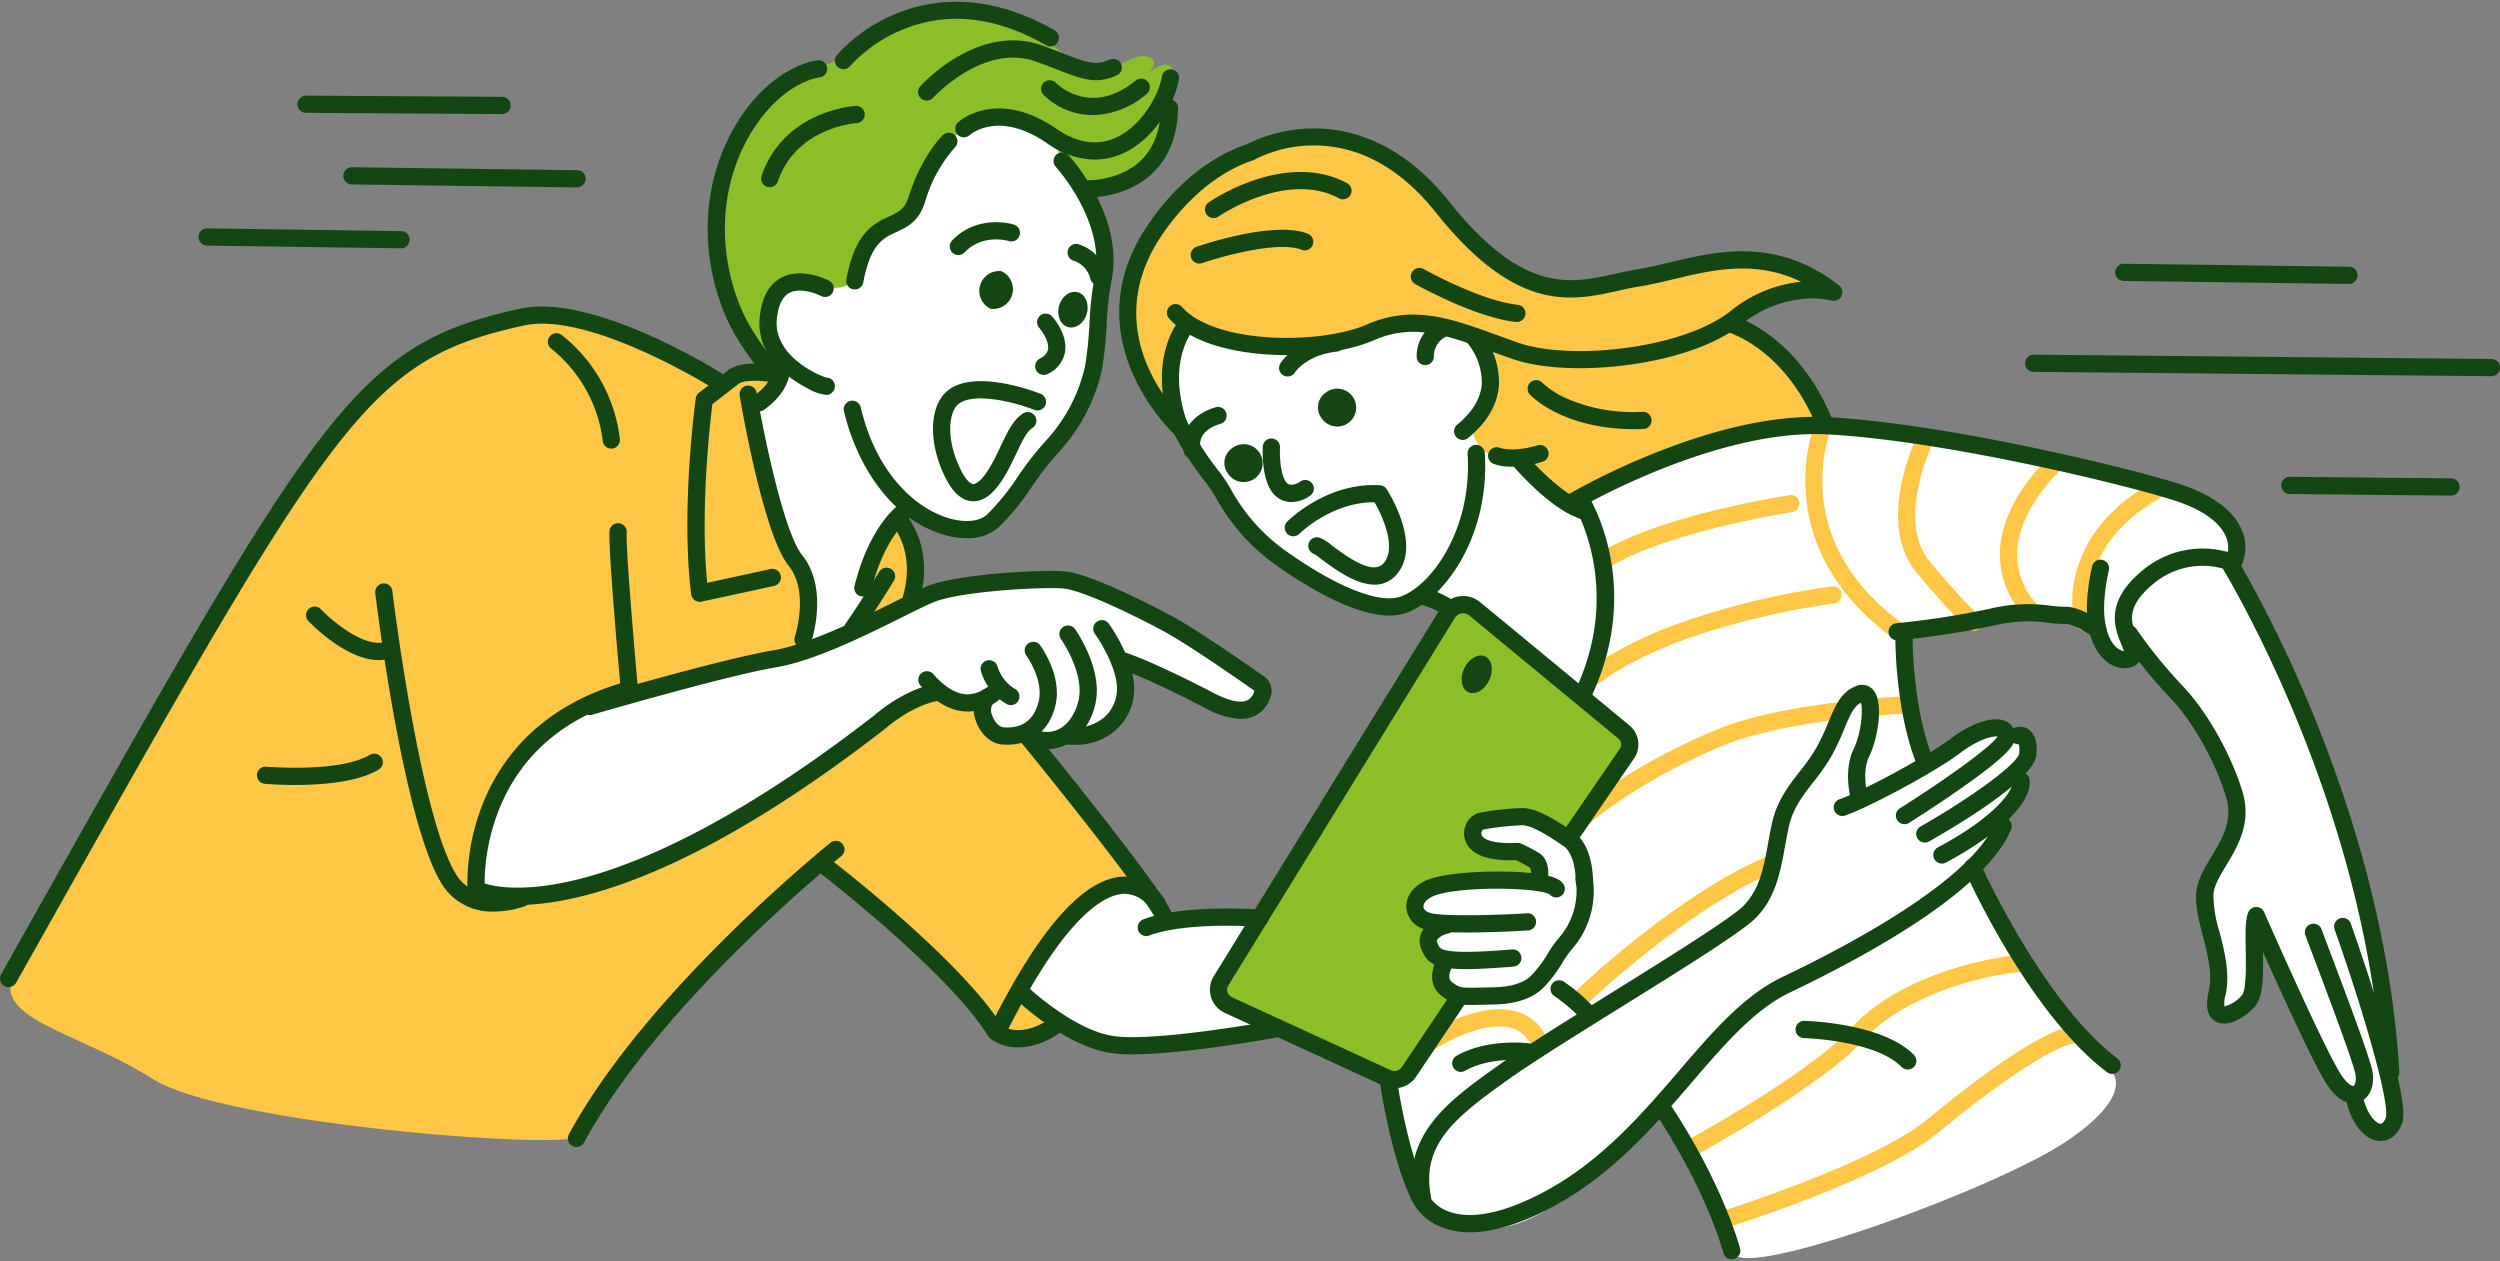 <svg xmlns="http://www.w3.org/2000/svg" viewBox="0 0 452 228"><rect x="0" y="0" width="452" height="228" fill="#808080" stroke="none"/><g id="feature01_image"><path d="M210.903,73.982S196.768,56.706,208.659,41.326s26.537-18.553,34.572-15.835a37.863,37.863,0,0,1,18.135,12.702c4.611,5.699,11.352,16.34,26.33,13.607,14.978-2.733,33.211-8.14,42.201.061,0,0-13.829.47-17.454,6.033,0,0,16.291,7.978,17.003,18.816,0,0-27.967,2.006-44.101,13.132A12.829,12.829,0,0,1,274.979,83.101s-5.905.657-7.13-1.005a27.462,27.462,0,0,1-2.352-4.163s5.491-6.068,3.147-11.566c-2.344-5.497-5.076-6.382-6.854-6.781a2.196,2.196,0,0,0-2.729,1.158s-5.149-4.001-18.721,2.318c-5.522,2.571-24.019-.718-25.946-4.204,0,0-4.57,7.053-3.491,15.123Z" fill="#ffc745" fill-rule="evenodd"/><path d="M140.2,66.135s-13.745-11.009-10.516-28.879,11.02-23.994,20.787-25.876c0,0,16.782-13.887,29.216-8.551,12.433,5.337,11.491,6.829,14.74,8.138s7.317,1.285,9.735-.111c2.419-1.396,5.967-.682,3.858,1.838-1.079,1.289,3.452-3.184,4.251.447.298,1.356-1.331,6.114-1.076,9.179.254,3.066-5.425,11.093-14.194,12.134,0,0-3.697-4.52-6.9-8.183-3.202-3.663-11.653-7.093-17.092-1.49,0,0-6.27,9.763-8.02,12.738-1.75,2.976-5.737,3.08-7.854,6.694-2.117,3.614-1.339,6.357-2.839,7.208s-2.606,1.025-5.386.104c-2.779-.92-7.486-1.371-9.076,2.243-1.59,3.614-1.788,7.454.366,12.367Z" fill="#8cbe28" fill-rule="evenodd"/><path d="M313.49,226.528s-6.476-18.911-12.306-26.131c0,0,7.539-14.822,16.126-19.12s34.532-16.935,39.318-23.759c0,0,18.502,34.229,24.927,35.939,0,0,5.051,3.948-7.545,12.632-12.596,8.685-58.863,25.514-60.52,20.439Z" fill="#fff" fill-rule="evenodd"/><path d="M251.952,195.212s-.801,7.939,4.323,17.8c0,0,2.396-12.863,15.126-18.764,12.73-5.901,42.496-24.256,46.792-31.561s.871-12.33,4.572-17.064c3.702-4.733,10.707-16.305,12.248-18.689,1.54-2.384,2.914-.671,3.293,1.172.379,1.843-.759,6.54-1.753,9.52a9.531,9.531,0,0,0,.302,6.034s9.037-3.703,10.69-5.866c0,0-5.02-14.02-2.801-22.57,0,0,18.03-4.3,22.768-4.614,4.737-.314,11.612,2.65,11.612,2.65s1.782,9.162,6.914,5.611a6.225,6.225,0,0,1-1.992-8.027c2.452-5.104,8.394-10.199,13.657-10.571a53.991,53.991,0,0,1,7.021-.219s-2.065-6.812-8.277-9.674c-6.211-2.862-66.992-14.448-72.691-14.029-5.7.42-33.756,11.291-37.772,13.799,0,0,8.727,20.329-.214,35.014,0,0,8.035,5.384,8.365,8.107.33,2.723-10.404,15.215-10.176,16.62.228,1.405,3.853,6.305,2.8,10.864s-6.884,14.682-6.884,14.682-3.053,5.552-15.838,4.14c0,0-7.254,11.108-8.91,13.083a8.766,8.766,0,0,1-3.171,2.55Z" fill="#fff" fill-rule="evenodd"/><path d="M312.25,221.873a1.557,1.557,0,0,1-.466-3.043c.271-.085,27.14-8.585,36.657-16.436,8.793-7.252,20.511-16.07,26.408-16.897a1.557,1.557,0,0,1,.433,3.084c-3.923.55-13.216,6.612-24.86,16.216-9.985,8.236-36.578,16.65-37.705,17.005A1.563,1.563,0,0,1,312.25,221.873Zm-7.055-12.443a1.557,1.557,0,0,1-.741-2.928c.225-.122,22.583-12.239,30.291-20.673,8.811-9.642,25.061-12.796,30.579-13.198a1.557,1.557,0,0,1,.226,3.106c-7.192.524-21.29,4.297-28.506,12.193-8.063,8.822-30.173,20.806-31.11,21.312A1.552,1.552,0,0,1,305.195,209.429Zm-46.167-19.764a1.557,1.557,0,0,1-.839-2.87c.359-.229,8.866-5.592,15.48-4.042a8.474,8.474,0,0,1,5.502,4.018,1.557,1.557,0,1,1-2.666,1.609,5.397,5.397,0,0,0-3.545-2.595c-4.44-1.039-10.959,2.271-13.095,3.636A1.553,1.553,0,0,1,259.027,189.665Zm27.019-7.887a1.557,1.557,0,0,1-1.076-2.682c.045-.043,4.514-4.308,10.899-9.367,8.603-6.817,16.415-11.771,23.221-14.725a1.557,1.557,0,0,1,1.24,2.857c-15.665,6.799-33.034,23.319-33.207,23.486A1.553,1.553,0,0,1,286.047,181.778Zm-2.09-30.329a1.557,1.557,0,0,1-1.125-2.633c.351-.366,8.802-9.058,27.497-16.882,11.713-4.902,32.805-5.971,33.697-6.014a1.557,1.557,0,0,1,.15,3.11c-.213.011-21.44,1.087-32.645,5.777-18.038,7.549-26.369,16.08-26.451,16.165A1.554,1.554,0,0,1,283.956,151.449Zm4.402-27.731a1.557,1.557,0,0,1-.969-2.776c.242-.193,6.062-4.756,17.025-8.547a141.393,141.393,0,0,1,26.789-6.378,1.557,1.557,0,0,1,.418,3.086,138.269,138.269,0,0,0-26.189,6.235c-10.417,3.602-16.053,8-16.109,8.044A1.55,1.55,0,0,1,288.358,123.718Zm54.284-8.472a1.547,1.547,0,0,1-.931-.31c-11.717-8.761-14.746-18.846-15.223-25.764a30.689,30.689,0,0,1,1.846-13.138,1.557,1.557,0,0,1,2.863,1.223h0c-.34.804-8.101,19.872,12.378,35.185a1.557,1.557,0,0,1-.933,2.804Zm14.244-1.213a1.542,1.542,0,0,1-.926-.308c-.105-.079-2.65-2.017-9.487-10.261-7.352-8.866-.177-23.979.132-24.618a1.557,1.557,0,0,1,2.803,1.355h0c-.066.139-6.612,13.952-.539,21.275,6.495,7.831,8.939,9.742,8.963,9.76a1.558,1.558,0,0,1-.946,2.797Zm19.954-.035a1.557,1.557,0,0,1-1.415-.906c-.099-.214-2.372-5.337,1.387-13.48,3.69-7.994,11.958-12.128,12.308-12.3a1.557,1.557,0,0,1,1.374,2.794c-.099.049-7.642,3.85-10.856,10.811-3.113,6.743-1.404,10.832-1.386,10.871a1.558,1.558,0,0,1-1.413,2.209Zm-9.345-1.745a1.552,1.552,0,0,1-1.142-.498,16.382,16.382,0,0,1-4.767-12.182c.432-9.224,8.541-16.574,8.886-16.882a1.557,1.557,0,0,1,2.075,2.322c-.131.118-7.49,6.841-7.851,14.72a13.385,13.385,0,0,0,3.94,9.905,1.557,1.557,0,0,1-1.141,2.616Zm-76.774-9.759a1.556,1.556,0,0,1-.9-2.828c.34-.239,8.61-5.902,33.701-10.155a1.557,1.557,0,0,1,.52,3.071c-24.226,4.106-32.356,9.581-32.435,9.636A1.555,1.555,0,0,1,290.72,102.494Z" fill="#ffc745"/><path d="M263.74,180.836s-7.969,13.534-10.863,14.116-32.481-14.186-32.481-14.186a4.635,4.635,0,0,1,.285-3.766c1.026-2.246,41.09-65.788,41.09-65.788s1.056-2.484,4.594-.696,27.985,22.585,27.985,22.585a5.371,5.371,0,0,1-.951,4.479c-1.647,2.467-9.751,13.828-9.715,13.718.036-.111-19.944,29.538-19.944,29.538Z" fill="#8cbe28" fill-rule="evenodd"/><path d="M191.116,26.428s1.274,5.723,4.04,8.973A17.609,17.609,0,0,1,199.603,48.93c-.583,5.837-1.596,14.628-1.761,19.083-.165,4.456-4.961,10.362-8.666,14.062-3.705,3.701-5.091,8.264-8.243,11.293-3.152,3.03-11.289,5.097-17.169-1.797,0,0-5.082,5.559-5.786,8.245-.705,2.686-.392,8.378-.392,8.378l-2.728,5.57s9.499-4.929,13.22-5.959c3.72-1.03,16.462-3.09,22.115-2.854,5.652.237,14.282,4.044,18.573,6.596,4.291,2.553,17.303,11.098,18.914,12.441,1.611,1.343.695,5.693-2.509,5.105s-18.38-8.707-20.008-9.042c-1.628-.336-.327,3.136-1.649,5.734-1.322,2.598-1.638,6.207-9.78,6.966a65.294,65.294,0,0,1-12.935.149,6.617,6.617,0,0,1-3.359-4.312s-6.694.138-8.488-4.246c0,0-9.787,5.383-14.823,9.9-5.036,4.517-31.153,21.578-47.818,26.05,0,0-16.566,3.693-19.545.359,0,0-.949-16.588,9.571-26.199s18.166-9.331,18.166-9.331l31.183-8.004a54.081,54.081,0,0,0,.326-10.061c-.46-3.701-3.401-7.119-5.531-13.284-2.13-6.165-4.086-20.301-4.086-20.301s5.536-4.307,5.577-6.623c.04-2.316-4.956-6.314-2.458-10.968,2.498-4.655,6.859-4.189,10.294-3.872,3.434.317,4.284-1.182,4.284-1.182s1.637-5.933,3.75-7.955c2.113-2.022,6.001-2.602,7.536-5.364,1.535-2.762,2.936-7.859,5.043-10.56a14.925,14.925,0,0,1,7.129-4.96c2.546-.916,8.219-1.19,13.561,4.441Z" fill="#fff" fill-rule="evenodd"/><path d="M2.328,176.5s29.446-54.955,38.364-67.631c8.919-12.677,19.107-33.263,32.074-41.401,12.967-8.138,23.646-13.158,33.343-9.731,9.696,3.427,23.669,11.565,24.017,11.898,0,0,5.728-3.748,10.098-1.433L136.975,73.555s2.809,21.078,5.58,25.067,3.374,3.473,3.623,6.206c.249,2.734-.892,10.665-.78,10.826a19.425,19.425,0,0,1-1.552,2.793l-31.18,7.516s-12.748,2.122-18.539,11.72c-5.792,9.598-8.119,20.358-6.662,23.421,1.457,3.064,20.309.359,36.678-7.905,16.369-8.263,40.209-28.177,44.763-28.247a15.91,15.91,0,0,1,8.246,2.43s-.243,3.027,2.312,4.075a37.712,37.712,0,0,0,6.34,1.715l20.446,26.873s-10.341-1.726-21.8,19.14L190.32,186.096s-7.07,5.409-10.792-.345l-30.759-29.317s-25.058,17.833-44.392,49.018c-1.533,2.473-63.745-2.104-76.769-10.378-13.024-8.275-28.625-10.699-25.28-18.575Z" fill="#ffc745" fill-rule="evenodd"/><path d="M162.356,93.738s5.392,7.862,2.732,15.096l-10.513,4.689,2.511-7.187s.409-8.427,5.27-12.598Z" fill="#ffc745" fill-rule="evenodd"/><path d="M206.753,159.916l4.309,6.299s14.874-1.215,16.466-.676c1.591.539-7.925,11.447-6.924,13.707,1.002,2.26,8.168,6.303,8.168,6.303s-22.13,8.037-29.875,2.899C191.154,183.31,184.813,179.14,184.813,179.14s4.282-18.372,21.94-19.224Z" fill="#fff" fill-rule="evenodd"/><path d="M261.08,173.496s-1.239,4.384,2.468,5.754c3.707,1.37,8.986,2.476,14.268-2.015s8.408-8.633,9.115-13.049c.707-4.416-.293-9.079-2.294-11.473s-13.217-5.383-16.319-4.121c-3.102,1.263-3.646,4.269.564,4.897,4.21.629,5.989.866,7.23,1.535a3.782,3.782,0,0,1,2.159,2.928c.009,1.077-8.229.295-12.959,1.659-4.729,1.364-8.32-.652-8.517,3.321-.197,3.974,2.294,4.008,2.294,4.008s-4.278,3.788,1.99,6.556Z" fill="#fff" fill-rule="evenodd"/><path d="M257.942,218.077s-3.563-12.785,10.704-21.413c14.267-8.629,28.569-19.214,35.02-23.286,6.451-4.073,13.622-8.416,15.309-11.864s1.702-12.818,5.144-17.794c3.443-4.975,8.667-15.992,11.526-17.384,2.858-1.392,1.834.117,2.494,2.419.66,2.301-4.975,11.463-2.601,14.522,0,0,7.272-1.734,11.476-4.316s11.968-8.546,16.119-6.056c4.151,2.489,3.631,3.333,3.004,5.178-.627,1.846-.105,2.85-.563,4.763-.458,1.913-2.839,3.719-3.719,4.787-.88,1.069.706.835-.628,3.663-1.335,2.828-4.391,6.069-9.566,9.969-5.174,3.9-12.916,9.526-21.119,13.318-8.203,3.793-8.18,2.412-13.12,6.947-4.94,4.535-14.293,16.839-21.641,23.403-7.348,6.565-22.792,25.64-37.839,13.145Z" fill="#fff" fill-rule="evenodd"/><path d="M285.921,125.412s9.216-17.365-.066-33.255c0,0-9.942-7.323-11.73-8.995-1.789-1.672-5.074-.41-6.289-1.977a12.087,12.087,0,0,1-1.787-3.516s3.939-4.9,3.142-9.31a16.777,16.777,0,0,0-3.771-7.6l-6.223-1.241s-7.105-.502-11.468.93c-4.362,1.432-26.822,5.719-33.376-1.647,0,0-4.03,12.238-.809,17.562,3.221,5.324,5.211,8.878,8.65,13.704a49.864,49.864,0,0,0,14.614,14.045c7.15,4.576,13.297,8.832,20.668,3.452l4.185,2.143s1.722-1.715,5.508.85,18.75,14.855,18.75,14.855Z" fill="#fff" fill-rule="evenodd"/><path d="M384.843,110.483a8.661,8.661,0,0,0,2.604,7.827c3.652,3.582,5.96,7.229,10.529,14.863,4.569,7.633,8.325,12.626,6.758,16.165s-7.895,9.667-6.411,14.318,2.281,6.72,2.567,10.04-1.727,6.906-.409,8.784,5.511.937,6.525-1.703c1.013-2.64,1.061-10.363,1.037-11.79-.024-1.427,11.918,21.422,13.164,23.748,1.245,2.325,4.911,5.712,4.911,5.712s3.869,8.24,5.949,5.6c2.08-2.641,1.373-6.856.607-11.032-.767-4.176-.967-15.274-2.484-22.044s-16.239-51.092-27.665-70.991c0,0-16.098-1.777-17.681,10.503Z" fill="#fff" fill-rule="evenodd"/><path d="M90.766,20.625h-.01L55.312,20.404a1.557,1.557,0,0,1-1.547-1.567,1.581,1.581,0,0,1,1.566-1.547l35.445.221a1.557,1.557,0,0,1-.009,3.114Z" fill="#144614"/><path d="M104.318,33.884l-.021-0-40.685-.535a1.557,1.557,0,0,1,.041-3.114l40.685.535a1.557,1.557,0,0,1-.02,3.114Z" fill="#144614"/><path d="M72.497,44.898l-.022-0L37.435,44.406a1.557,1.557,0,0,1,.021-3.114l.022 0,35.04.492a1.557,1.557,0,0,1-.021,3.114Z" fill="#144614"/><path d="M424.683,51.335l-.021-0-40.684-.535a1.557,1.557,0,0,1,.02-3.114l.021 0,40.684.535a1.557,1.557,0,0,1-.02,3.114Z" fill="#144614"/><path d="M450.444,68.017h-.015l-82.745-.781a1.557,1.557,0,0,1,.014-3.114h.015l82.745.781a1.557,1.557,0,0,1-.014,3.114Z" fill="#144614"/><path d="M443.146,89.598h-.015l-29.133-.274a1.557,1.557,0,0,1,.014-3.114h.015l29.133.274a1.557,1.557,0,0,1-.014,3.114Z" fill="#144614"/><path d="M174.785,97.309a14.697,14.697,0,0,1-4.113-.625c-10.145-2.972-15.991-13.468-18.079-22.3a1.557,1.557,0,1,1,3.03-.717c2.878,12.169,10.113,18.325,15.925,20.028,2.943.863,5.597.601,6.925-.685a41.335,41.335,0,0,0,5.452-6.688,58.879,58.879,0,0,1,5.553-7.062,29.26,29.26,0,0,0,6.7-13.058,70.549,70.549,0,0,0,.814-7.937,56.195,56.195,0,0,1,.926-8.206c2.039-9.911-6.949-19.808-7.04-19.907a1.557,1.557,0,0,1,2.287-2.113c.416.45,10.167,11.157,7.803,22.648a53.712,53.712,0,0,0-.868,7.771,73.132,73.132,0,0,1-.853,8.271,32.323,32.323,0,0,1-7.49,14.653,56.272,56.272,0,0,0-5.278,6.722,43.873,43.873,0,0,1-5.841,7.145A8.259,8.259,0,0,1,174.785,97.309Z" fill="#144614"/><path d="M149.412,71.399a8.704,8.704,0,0,1-3.504-1.241c-2.81-1.445-9.268-5.584-8.552-12.782.355-3.559,1.666-5.971,3.897-7.167,3.745-2.009,8.486.457,8.685.563a1.557,1.557,0,0,1-1.454,2.753c-.964-.504-3.878-1.587-5.767-.568-1.256.678-2.017,2.268-2.262,4.727-.662,6.647,7.559,10.213,8.938,10.578a1.557,1.557,0,0,1,1.027,2.728A1.341,1.341,0,0,1,149.412,71.399Zm-1.043-2.752-0.0.001Zm.002-.002-.001 0Zm.002-.002-.001.001Zm.002-.002Z" fill="#144614"/><path d="M154.549,52.337a1.558,1.558,0,0,1-1.531-1.846c1.614-8.546,5.002-10.101,7.725-11.351,1.701-.781,2.825-1.297,3.54-3.563,2.32-7.354,6.023-10.992,6.179-11.144a1.557,1.557,0,0,1,2.168,2.236,25.456,25.456,0,0,0-5.378,9.845c-1.131,3.583-3.298,4.578-5.211,5.456-2.391,1.097-4.649,2.134-5.964,9.098A1.557,1.557,0,0,1,154.549,52.337Z" fill="#144614"/><path d="M197.921,28.849a15.156,15.156,0,0,1-8.636-2.966c-8.726-5.986-13.78-1.631-13.991-1.443a1.557,1.557,0,0,1-2.105-2.294c.281-.26,6.998-6.279,17.857,1.169,3.657,2.508,7.18,3.075,10.468,1.683,4.894-2.071,8.002-7.878,8.561-11.151a1.557,1.557,0,1,1,3.069.525c-.695,4.067-4.386,10.943-10.417,13.494A12.301,12.301,0,0,1,197.921,28.849Z" fill="#144614"/><path d="M196.821,35.709c-.102,0-.167-.002-.19-.002a1.557,1.557,0,0,1,.092-3.113h0c.054.001,5.686.104,9.513-3.544,2.334-2.225,3.565-5.433,3.657-9.535a1.557,1.557,0,1,1,3.113.07c-.111,4.974-1.675,8.926-4.647,11.744C203.962,35.499,197.981,35.709,196.821,35.709Z" fill="#144614"/><path d="M167.544,18.195a1.557,1.557,0,0,1-1.157-2.597,30.408,30.408,0,0,1,6.535-5.214c5.315-3.148,10.65-3.903,15.426-2.181,1.48.533,2.741,1.019,3.854,1.448,4.678,1.803,6.003,2.229,8.463,1.117a1.557,1.557,0,0,1,1.283,2.837c-3.747,1.695-6.126.778-10.866-1.049-1.098-.423-2.342-.903-3.789-1.424-9.452-3.404-18.501,6.449-18.592,6.549A1.553,1.553,0,0,1,167.544,18.195Z" fill="#144614"/><path d="M197.606,20.812a12.79,12.79,0,0,1-8.95-3.673,1.557,1.557,0,0,1,2.237-2.166c.262.266,6.309,6.238,14.459-.416a1.557,1.557,0,0,1,1.969,2.413A15.255,15.255,0,0,1,197.606,20.812Z" fill="#144614"/><path d="M152.506,12.509a1.557,1.557,0,0,1-1.199-2.549,29.293,29.293,0,0,1,10.651-7.463c6.221-2.581,16.254-4.158,28.719,2.985a1.557,1.557,0,0,1-1.548,2.702C180.001,2.955,171.262,2.009,163.15,5.374a26.385,26.385,0,0,0-9.443,6.57A1.554,1.554,0,0,1,152.506,12.509Z" fill="#144614"/><path d="M140.562,69.849a1.551,1.551,0,0,1-1.131-.488c-.235-.249-5.79-6.17-8.487-12.796-4.628-11.374-3.855-24.071,2.07-33.964,6.429-10.734,14.491-11.671,14.831-11.705a1.557,1.557,0,0,1,.325,3.097c-.292.034-6.917.911-12.485,10.209-5.425,9.058-6.119,20.718-1.857,31.19,2.472,6.075,7.812,11.774,7.866,11.831a1.557,1.557,0,0,1-1.132,2.626Z" fill="#144614"/><path d="M139.166,33.835a1.558,1.558,0,0,1-1.472-2.065c4.025-11.678,16.465-12.589,16.992-12.622a1.557,1.557,0,0,1,.197,3.108c-.455.031-10.909.846-14.246,10.529A1.558,1.558,0,0,1,139.166,33.835Z" fill="#144614"/><path d="M173.271,46.114a1.557,1.557,0,0,1-1.125-2.633c4.621-4.838,10.906-2.958,11.171-2.876a1.557,1.557,0,0,1-.918,2.976c-.211-.063-4.74-1.363-8.002,2.051A1.552,1.552,0,0,1,173.271,46.114Z" fill="#144614"/><path d="M198.642,51.573a1.557,1.557,0,0,1-1.501-1.15,4.555,4.555,0,0,0-2.965-3.262,1.566,1.566,0,0,1-1.11-1.894,1.55,1.55,0,0,1,1.869-1.126,7.655,7.655,0,0,1,5.211,5.466,1.559,1.559,0,0,1-1.503,1.966Z" fill="#144614"/><path d="M181.054,49.032a3.582,3.582,0,0,1-1.911,6.812,3.582,3.582,0,0,1,1.911-6.812Z" fill="#144614" fill-rule="evenodd"/><path d="M194.874,52.84c1.385.388,2.113,2.116,1.625,3.854-.488,1.739-2.008,2.835-3.392,2.447-1.385-.388-2.113-2.116-1.625-3.854.487-1.739,2.007-2.835,3.392-2.446Z" fill="#144614" fill-rule="evenodd"/><path d="M188.717,67.787a1.557,1.557,0,0,1-.731-2.933c1.314-.697,1.448-1.439,1.492-1.683.258-1.426-1.087-3.33-1.578-3.885a1.557,1.557,0,0,1,2.322-2.075c.297.331,2.887,3.33,2.323,6.5a5.472,5.472,0,0,1-3.098,3.894A1.551,1.551,0,0,1,188.717,67.787Z" fill="#144614"/><path d="M175.982,90.63h-.007c-1.881-.003-3.54-1.366-4.93-4.051-3.196-6.174-3.136-12.976.14-15.823,4.786-4.161,15.739-.036,16.972.448a1.557,1.557,0,0,1-1.136,2.899c-3.983-1.559-11.25-3.208-13.794-.996-1.882,1.636-2.097,6.865.583,12.041.767,1.482,1.579,2.367,2.171,2.368h.001c.243,0,1.552-.205,3.644-4.211.529-1.012.99-1.979,1.397-2.832,1.228-2.573,2.198-4.606,3.965-5.729a1.557,1.557,0,0,1,1.671,2.628c-1.013.644-1.773,2.238-2.826,4.443-.418.877-.893,1.871-1.447,2.932C180.318,88.705,178.223,90.63,175.982,90.63Z" fill="#144614"/><path d="M137.241,74.383a1.557,1.557,0,0,1-.914-2.818c3.31-2.397,3.343-4.503,3.343-4.592a1.538,1.538,0,0,1,1.46-1.628,1.574,1.574,0,0,1,1.65,1.481c.023.383.093,3.844-4.627,7.261A1.55,1.55,0,0,1,137.241,74.383Z" fill="#144614"/><path d="M156.009,107.858a1.558,1.558,0,0,1-1.511-1.935c2.733-10.917,7.857-14.572,8.073-14.722a1.557,1.557,0,0,1,1.783,2.553c-.084.062-4.429,3.31-6.836,12.926A1.557,1.557,0,0,1,156.009,107.858Z" fill="#144614"/><path d="M126.507,108.812a1.557,1.557,0,0,1-1.545-1.366c-1.887-15.276.72-34.611.832-35.427a1.557,1.557,0,0,1,.591-1.021l5.284-4.079c2.139-1.65,6.456-1.147,7.3-1.028a1.557,1.557,0,0,1-.431,3.084c-1.519-.208-4.148-.223-4.968.41L128.799,73.069c-.415,3.327-2.235,19.22-.934,32.3,4.412-.952,10.815-2.338,11.434-2.489a1.557,1.557,0,0,1,.737,3.025c-.919.224-12.699,2.763-13.2,2.871A1.547,1.547,0,0,1,126.507,108.812Z" fill="#144614"/><path d="M145.185,117.161a1.558,1.558,0,0,1-1.474-2.058c.026-.078,2.658-8.095-1.12-12.802-4.498-5.603-8.424-28.194-8.857-30.752a1.557,1.557,0,1,1,3.07-.52c1.139,6.728,4.835,25.112,8.214,29.322,4.853,6.046,1.774,15.359,1.641,15.752A1.558,1.558,0,0,1,145.185,117.161Z" fill="#144614"/><path d="M164.783,109.671a1.558,1.558,0,0,1-1.499-1.98c2.164-7.682-1.517-12.175-1.675-12.362a1.557,1.557,0,0,1,2.364-2.027c.203.235,4.945,5.874,2.308,15.234A1.558,1.558,0,0,1,164.783,109.671Z" fill="#144614"/><path d="M154.218,115.103a1.557,1.557,0,0,1-1.27-2.455c2.441-3.459,5.974-9.216,6.009-9.274a1.557,1.557,0,1,1,2.655,1.628c-.146.239-3.62,5.9-6.12,9.442A1.556,1.556,0,0,1,154.218,115.103Z" fill="#144614"/><path d="M1.556,178.472a1.558,1.558,0,0,1-1.355-2.321l3.577-6.354C31.005,121.425,46.003,94.78,57.969,79.23,70.183,63.358,79.352,59.028,94.101,55.799c12.976-2.84,35.279,11.014,36.222,11.605a1.557,1.557,0,0,1-1.653,2.639c-.22-.138-22.164-13.77-33.902-11.202C66.297,65.074,60.637,75.129,6.491,171.324l-3.577,6.354A1.557,1.557,0,0,1,1.556,178.472Z" fill="#144614"/><path d="M104.225,207.382a1.558,1.558,0,0,1-1.368-2.3c14.093-26.008,46.97-52.456,47.301-52.72a1.557,1.557,0,0,1,1.944,2.433c-.326.26-32.718,26.323-46.507,51.771A1.557,1.557,0,0,1,104.225,207.382Z" fill="#144614"/><path d="M89.32,164.802a10.575,10.575,0,0,1-8.775-4.026c-7.327-9.544-12.476-51.73-12.692-53.521a1.557,1.557,0,1,1,3.091-.372c.013.108,1.329,10.964,3.497,22.807,3.582,19.562,6.639,26.671,8.573,29.19a7.622,7.622,0,0,0,6.595,2.805,14.382,14.382,0,0,0,4.245-.773,1.557,1.557,0,0,1,1.115,2.907,17.304,17.304,0,0,1-5.182.976Q89.551,164.802,89.32,164.802Z" fill="#144614"/><path d="M86.11,163.453a1.556,1.556,0,0,1-1.547-1.405,39.211,39.211,0,0,1,2.5-16.141c2.888-7.66,9.579-17.654,25.067-22.354-.497-5.563-2.164-24.637-1.928-27.532a1.557,1.557,0,1,1,3.104.253c-.181,2.221,1.121,18.127,2.04,28.276a1.557,1.557,0,0,1-1.135,1.641c-12.092,3.344-20.23,10.308-24.19,20.698a36.761,36.761,0,0,0-2.359,14.858,1.558,1.558,0,0,1-1.401,1.698C86.211,163.451,86.16,163.453,86.11,163.453Z" fill="#144614"/><path d="M93.56,163.625A19.021,19.021,0,0,1,86.293,162.54a1.557,1.557,0,0,1,1.254-2.851c.102.043,5.234,2.091,16.348-.553,10.381-2.47,28.202-9.643,54.148-29.778.543-.479,5.262-4.534,10.67-5.651a1.557,1.557,0,0,1,.63,3.05c-4.79.989-9.22,4.919-9.264,4.958-.027.025-.056.049-.085.071C124.794,159.111,103.672,163.625,93.56,163.625Z" fill="#144614"/><path d="M68.489,119.34c-2.464,0-5.273-1.114-8.37-3.321a33.167,33.167,0,0,1-4.374-3.743,1.557,1.557,0,0,1,2.258-2.144h0c1.773,1.864,7.221,6.579,11.114,6.053a1.557,1.557,0,1,1,.423,3.085A7.727,7.727,0,0,1,68.489,119.34Z" fill="#144614"/><path d="M53.319,141.925c-2.999,0-5.215-.192-5.441-.212a1.557,1.557,0,0,1,.278-3.102c.131.012,13.209,1.138,18.722-2.144a1.557,1.557,0,0,1,1.592,2.676C64.583,141.457,57.999,141.925,53.319,141.925Z" fill="#144614"/><path d="M224.307,129.964a14.102,14.102,0,0,1-6.312-1.903c-5.097-2.67-12.144-6.044-15.571-7.144a1.557,1.557,0,0,1,.952-2.965c3.622,1.163,10.678,4.53,16.064,7.351,2.666,1.396,4.805,1.871,6.029,1.336a2.471,2.471,0,0,0,1.317-1.761c-4.271-2.985-12.183-8.487-16.665-10.895-6.426-3.452-14.748-7.295-17.835-7.575-3.908-.356-18.781.524-23.453,2.454-1.311.541-3.342,1.551-5.693,2.719-6.727,3.343-15.94,7.921-22.882,9.084-9.017,1.509-32.959,8.495-33.2,8.566a1.557,1.557,0,0,1-.874-2.989c.991-.289,24.36-7.108,33.559-8.648,6.486-1.086,15.828-5.729,22.011-8.801,2.404-1.195,4.48-2.226,5.891-2.809,5.35-2.21,20.781-3.05,24.923-2.677,4.982.452,17.605,7.168,19.027,7.933,4.64,2.493,12.647,8.061,16.949,11.052a3.166,3.166,0,0,1,1.254,3.382,5.507,5.507,0,0,1-3.079,3.818A5.958,5.958,0,0,1,224.307,129.964Z" fill="#144614"/><path d="M194.237,134.669a15.235,15.235,0,0,1-1.558-.081,1.557,1.557,0,0,1,.316-3.098,8.567,8.567,0,0,0,6.535-1.694,6.873,6.873,0,0,0,2.406-4.75c.321-4.441-3.943-10.409-3.986-10.469a1.557,1.557,0,0,1,2.523-1.825c.203.281,4.971,6.942,4.569,12.518a10.005,10.005,0,0,1-3.509,6.91A11.055,11.055,0,0,1,194.237,134.669Z" fill="#144614"/><path d="M189.295,135.443a10.943,10.943,0,0,1-5.066-1.373,1.557,1.557,0,0,1,1.437-2.762c2.248,1.17,4.208,1.337,5.826.498,2.109-1.095,3.343-3.74,3.63-5.876.637-4.745-3.265-10.338-3.304-10.395a1.557,1.557,0,0,1,2.541-1.8c.19.268,4.651,6.639,3.849,12.609-.365,2.719-1.967,6.505-5.281,8.225A7.818,7.818,0,0,1,189.295,135.443Z" fill="#144614"/><path d="M182.156,134.64q-.507,0-1.035-.047c-2.342-.207-4.05-2.318-4.703-4.319a4.989,4.989,0,0,1,1.072-5.412,1.557,1.557,0,1,1,2.051,2.343,2.099,2.099,0,0,0-.163,2.103c.384,1.177,1.252,2.117,2.017,2.184,4.293.376,5.855-2.357,6.407-4.719.909-3.892-2.206-8.203-2.238-8.247a1.557,1.557,0,0,1,2.506-1.849c.164.222,4.002,5.498,2.764,10.804C189.773,132.023,186.566,134.64,182.156,134.64Z" fill="#144614"/><path d="M182.76,127.486a1.55,1.55,0,0,1-.774-.207,10.316,10.316,0,0,1-4.653-5.99,1.557,1.557,0,0,1,3.022-.751,7.255,7.255,0,0,0,3.182,4.04,1.557,1.557,0,0,1-.777,2.908Z" fill="#144614"/><path d="M174.993,128.647c-2.964,0-5.851-1.584-8.584-4.711a1.557,1.557,0,0,1,2.344-2.05c2.115,2.42,4.214,3.647,6.241,3.647l.051-.001a6.199,6.199,0,0,0,4.209-1.974,1.557,1.557,0,1,1,2.385,2.002,9.316,9.316,0,0,1-6.563,3.086C175.05,128.647,175.021,128.647,174.993,128.647Z" fill="#144614"/><path d="M110.521,81.11a1.557,1.557,0,0,1-1.546-1.392,25.326,25.326,0,0,0-9.269-16.648,1.557,1.557,0,0,1,1.809-2.535,28.033,28.033,0,0,1,10.556,18.851,1.559,1.559,0,0,1-1.55,1.723Z" fill="#144614"/><path d="M184.099,189.364a8.05,8.05,0,0,1-5.128-1.664,1.561,1.561,0,0,1-.295-.35c-7.244-11.71-30.589-29.636-30.824-29.816a1.557,1.557,0,1,1,1.891-2.473c.972.743,23.729,18.221,31.426,30.404.701.469,3.943,2.187,9.376-1.738a1.557,1.557,0,0,1,1.822,2.525C189.057,188.642,186.264,189.364,184.099,189.364Z" fill="#144614"/><path d="M180.655,187.403a1.558,1.558,0,0,1-1.39-2.256c8.793-17.521,16.846-26.489,23.935-26.657a8.592,8.592,0,0,1,7.43,4.211,1.557,1.557,0,0,1-2.709,1.535,5.533,5.533,0,0,0-4.685-2.632c-3.289.101-10.415,3.475-21.188,24.939A1.557,1.557,0,0,1,180.655,187.403Z" fill="#144614"/><path d="M210.482,167.311a1.557,1.557,0,0,1-1.425-.93c-1.759-3.99-18.136-24.447-24.298-31.992A1.557,1.557,0,1,1,187.17,132.42c.916,1.121,22.448,27.515,24.736,32.706a1.558,1.558,0,0,1-1.424,2.186Z" fill="#144614"/><path d="M207.258,169.247a1.556,1.556,0,0,1-.687-2.954c.233-.113,5.881-2.745,21.31-1.849a1.557,1.557,0,0,1-.18,3.109c-14.438-.837-19.736,1.525-19.788,1.549A1.556,1.556,0,0,1,207.258,169.247Z" fill="#144614"/><path d="M204.735,190.617a25.457,25.457,0,0,1-4.437-.314c-7.959-1.47-16.193-9.204-16.54-9.532a1.557,1.557,0,0,1,2.141-2.261c.079.074,7.917,7.43,14.964,8.731,7.228,1.335,28.981-2.646,29.2-2.686a1.557,1.557,0,0,1,.565,3.062C229.852,187.759,214.235,190.617,204.735,190.617Z" fill="#144614"/><path d="M252.118,196.753a4.747,4.747,0,0,1-1.984-.436L221.445,183.134a4.619,4.619,0,0,1-2.003-6.62l40.939-66.432a4.87,4.87,0,0,1,7.247-1.2l26.963,22.264a4.457,4.457,0,0,1,.842,5.986l-10.331,15.064a1.557,1.557,0,1,1-2.567-1.762l10.331-15.063a1.358,1.358,0,0,0-.257-1.824L265.645,111.283a1.756,1.756,0,0,0-2.614.433l-40.938,66.431a1.505,1.505,0,0,0,.653,2.157l28.689,13.183a1.611,1.611,0,0,0,2.018-.569l8.896-13.252,2.586,1.735L256.037,194.654A4.712,4.712,0,0,1,252.118,196.753Z" fill="#144614"/><path d="M286.44,160.902l-.036-.001a1.556,1.556,0,0,1-1.52-1.59h0c.026-1.329-.319-5.06-2.203-6.344-1.836-1.25-5.635-3.861-7.571-3.752a49.913,49.913,0,0,0-7.0.778,1.048,1.048,0,0,0-.24.967c.282.799,2.131,1.653,6.407,1.427a1.562,1.562,0,0,1,.703.127,27.809,27.809,0,0,1,3.305,1.73c2.17,1.385,1.596,4.488,1.524,4.837a1.557,1.557,0,1,1-3.049-.633,2.295,2.295,0,0,0-.151-1.58,23.248,23.248,0,0,0-2.552-1.354c-7.444.297-9.023-2.485-9.295-4.189a3.906,3.906,0,0,1,2.428-4.31,49.894,49.894,0,0,1,7.758-.909c2.727-.147,6.183,2.041,9.485,4.289,3.609,2.458,3.579,8.327,3.564,8.988A1.557,1.557,0,0,1,286.44,160.902Z" fill="#144614"/><path d="M265.261,168.598c-3.369,0-6.533-.152-7.874-.647a4.366,4.366,0,0,1-3.14-4.232c.08-1.795,1.433-4.057,4.992-5.024,3.424-.93,8.934-1.18,12.951-1.106,8.961.167,10.033,1.642,10.436,2.197a1.557,1.557,0,0,1-2.444,1.926c-1.74-1.147-14.343-1.583-20.128-.011-1.809.492-2.667,1.462-2.698,2.157-.03.678.765,1.046,1.109,1.173,2.266.838,15.734.262,17.516.096a1.54,1.54,0,0,1,1.731,1.336,1.575,1.575,0,0,1-1.354,1.755C276.278,168.227,270.521,168.598,265.261,168.598Zm14.957-6.864Zm-.11-.119.001.002Z" fill="#144614"/><path d="M265.067,175.215c-5.682,0-7.066-1.082-8.081-3.606a3.66,3.66,0,0,1,.103-3.186c1.059-1.994,3.8-2.634,4.108-2.701a1.557,1.557,0,0,1,.66,3.043,3.618,3.618,0,0,0-2.021,1.121c-.034.066-.106.203.037.561.354.88.461,1.146,1.694,1.397,1.878.383,5.525.326,11.822-.184a1.557,1.557,0,0,1,.251,3.104C270.017,175.059,267.231,175.215,265.067,175.215Z" fill="#144614"/><path d="M265.86,181.696c-2.691,0-3.341-.278-5.153-1.598-2.752-2.004-1.721-5.422-.791-6.95a1.557,1.557,0,0,1,2.663,1.613c-.057.096-1.162,2.002-.04,2.819,1.458,1.062,1.459,1.062,5.994.955l1.526-.034c3.192-.068,5.488-.799,6.825-2.171a21.669,21.669,0,0,0,2.97-3.945,20.132,20.132,0,0,1,2.067-2.89,12.978,12.978,0,0,0,2.998-10.235,1.557,1.557,0,1,1,3.017-.767,15.97,15.97,0,0,1-3.698,13.083,17.538,17.538,0,0,0-1.748,2.467,24.579,24.579,0,0,1-3.376,4.462c-1.928,1.978-4.952,3.024-8.988,3.111l-1.52.035C267.493,181.674,266.599,181.696,265.86,181.696Z" fill="#144614"/><path d="M251.19,111.288c-6.548,0-15.328-5.456-20.398-9.048A36.401,36.401,0,0,1,219.895,90.088a25.305,25.305,0,0,0-1.921-2.905,55.319,55.319,0,0,1-6.8-10.945,1.557,1.557,0,0,1,2.835-1.289,53.065,53.065,0,0,0,6.363,10.247A27.236,27.236,0,0,1,222.56,88.478a33.228,33.228,0,0,0,10.032,11.22c9.021,6.392,16.685,9.459,20.498,8.207,5.559-1.824,13.121-12.07,12.251-25.822a1.557,1.557,0,1,1,3.108-.197c.981,15.505-7.725,26.792-14.388,28.978A9.185,9.185,0,0,1,251.19,111.288Z" fill="#144614"/><path d="M213.325,78.875a1.555,1.555,0,0,1-1.05-.407c-.168-.153-16.645-15.518-6.766-34.409.262-.526,6.861-13.516,19.952-18.003a27.017,27.017,0,0,1,11.849-2.824c6.392-.086,15.874,2.154,24.664,13.174,13.4,16.802,21.88,14.916,30.081,13.09,1.339-.298,2.723-.606,4.093-.822,1.79-.283,3.706-.741,5.734-1.227,8.625-2.064,19.358-4.633,30.619,4.163a1.557,1.557,0,0,1-1.39,2.723,15.676,15.676,0,0,0-5.055-.292,20.925,20.925,0,0,0-11.259,4.66c-9.492,7.519-30.936,9.757-41.184,6.248-1.437-.492-2.827-.999-4.171-1.488C261.679,60.631,255.547,58.397,248.435,61.502c-4.744,2.071-12.148,3.063-19.322,2.587-3.618-.239-9.469-1.026-13.969-3.547-.903,1.433-3.728,6.987-.357,16.242a1.557,1.557,0,0,1-1.463,2.09Zm24.268-52.574A23.364,23.364,0,0,0,226.858,28.841a1.61,1.61,0,0,1-.27.121c-11.937,4.026-18.244,16.39-18.306,16.515-5.671,10.844-1.714,20.264,1.955,25.718-.795-6.739,1.437-11.005,2.349-12.425a12.226,12.226,0,0,1-1.204-1.191,1.557,1.557,0,1,1,2.341-2.053c2.617,2.985,8.302,4.974,15.596,5.457,6.61.438,13.622-.479,17.871-2.334,8.252-3.603,15.233-1.06,23.318,1.886,1.33.485,2.706.986,4.114,1.468,9.449,3.236,29.691,1.032,38.242-5.743a24.054,24.054,0,0,1,12.767-5.317c-8.241-4.005-16.022-2.142-23.024-.467-2.089.5-4.062.972-5.973,1.274-1.274.201-2.551.485-3.902.786-8.708,1.938-18.578,4.135-33.192-14.188C251.872,28.734,243.799,26.301,237.593,26.301Z" fill="#144614"/><path d="M264.454,79.538a1.557,1.557,0,0,1-.986-2.763c2.743-2.242,4.236-4.714,4.438-7.348a11.179,11.179,0,0,0-2.633-7.44,1.557,1.557,0,0,1,2.304-2.094,14.201,14.201,0,0,1,3.436,9.734c-.259,3.531-2.135,6.747-5.575,9.559A1.551,1.551,0,0,1,264.454,79.538Z" fill="#144614"/><path d="M257.684,66.014a1.557,1.557,0,0,1-1.555-1.515,7.076,7.076,0,0,1,4.053-6.494,1.557,1.557,0,0,1,1.274,2.842,3.962,3.962,0,0,0-2.214,3.569,1.557,1.557,0,0,1-1.515,1.598Z" fill="#144614"/><path d="M219.414,39.428a1.557,1.557,0,0,1-.887-2.838,36.236,36.236,0,0,1,8.18-3.989c6.371-2.169,12.193-1.994,16.835.505a1.557,1.557,0,0,1-1.476,2.742c-9.449-5.086-21.647,3.218-21.769,3.303A1.551,1.551,0,0,1,219.414,39.428Z" fill="#144614"/><path d="M216.833,47.654a1.557,1.557,0,0,1-.505-3.031c1.441-.493,14.25-4.754,20.15-2.351a1.557,1.557,0,0,1-1.174,2.885c-4.088-1.665-14.357,1.178-17.968,2.413A1.558,1.558,0,0,1,216.833,47.654Z" fill="#144614"/><path d="M274.251,58.216a1.522,1.522,0,0,1-.162-.008c-7.286-.753-17.79-6.607-18.233-6.855a1.557,1.557,0,0,1,1.523-2.716c.103.058,10.387,5.788,17.03,6.474a1.557,1.557,0,0,1-.158,3.106Z" fill="#144614"/><path d="M329.599,77.375a1.557,1.557,0,0,1-1.431-.943C322.322,62.825,312.383,60.041,312.283,60.014a1.557,1.557,0,0,1,.782-3.014c.466.12,11.48,3.112,17.963,18.203a1.558,1.558,0,0,1-1.43,2.172Z" fill="#144614"/><path d="M295.524,77.595c-12.956,0-18.678-5.999-18.925-6.264a1.557,1.557,0,0,1,2.276-2.125,15.273,15.273,0,0,0,4.286,2.794A29.953,29.953,0,0,0,296.991,74.454a1.557,1.557,0,0,1,.115,3.112Q296.297,77.596,295.524,77.595Z" fill="#144614"/><path d="M232.804,68.069a1.555,1.555,0,0,1-1.325-2.363c.11-.18,2.789-4.42,9.876-5.233a1.557,1.557,0,0,1,.355,3.094c-5.5.631-7.503,3.654-7.586,3.782A1.569,1.569,0,0,1,232.804,68.069Z" fill="#144614"/><path d="M215.546,82.932a1.558,1.558,0,0,1-1.519-1.223c-1.08-4.909,3.327-7.434,5.807-8.084a1.557,1.557,0,0,1,.794,3.011c-.44.119-4.254,1.248-3.56,4.404a1.557,1.557,0,0,1-1.186,1.855A1.577,1.577,0,0,1,215.546,82.932Z" fill="#144614"/><path d="M233.496,90.768a4.432,4.432,0,0,1-.612-.042,4.316,4.316,0,0,1-2.933-1.821c-1.873-2.578-1.67-7.59-1.64-8.153a1.557,1.557,0,0,1,3.11.16h0c-.086,1.705.123,4.886,1.05,6.162a1.194,1.194,0,0,0,.842.567,2.78,2.78,0,0,0,1.711-.527,1.557,1.557,0,0,1,1.926,2.447A6.001,6.001,0,0,1,233.496,90.768Z" fill="#144614"/><path d="M248.524,105.704c-3.458.001-7.324-2.895-9.526-4.544-.515-.386-1.152-.863-1.385-.989a1.557,1.557,0,0,1,.889-2.983,7.86,7.86,0,0,1,2.363,1.479c3.811,2.854,7.58,5.206,9.339,3.105,2.29-2.738-.152-8.314-1.689-10.957-7.714-.081-13.515,5.623-13.574,5.682a1.557,1.557,0,0,1-2.209-2.196c.29-.292,7.213-7.141,16.768-6.567a1.556,1.556,0,0,1,1.21.706c.263.404,6.378,9.952,1.881,15.33A5.083,5.083,0,0,1,248.524,105.704Zm-10.873-5.521c.024.008.047.014.067.019C237.695,100.196,237.673,100.189,237.65,100.183Z" fill="#144614"/><path d="M239.585,71.064a3.422,3.422,0,1,1-.673,4.506,3.232,3.232,0,0,1,.673-4.506Z" fill="#144614" fill-rule="evenodd"/><path d="M222.673,81.103a3.422,3.422,0,1,1-.673,4.506,3.232,3.232,0,0,1,.673-4.506Z" fill="#144614" fill-rule="evenodd"/><path d="M273.387,84.373a9.043,9.043,0,0,1-3.421-.537,1.557,1.557,0,0,1,1.212-2.868c.089.033,2.396.856,6.807-.455a1.557,1.557,0,1,1,.887,2.985A19.29,19.29,0,0,1,273.387,84.373Z" fill="#144614"/><path d="M286.804,94.074a1.564,1.564,0,0,1-.395-.051c-5.939-1.552-12.777-9.714-13.066-10.06A1.557,1.557,0,0,1,275.737,81.971c1.789,2.149,7.334,7.961,11.46,9.039a1.557,1.557,0,0,1-.393,3.064Z" fill="#144614"/><path d="M262.085,111.531a1.549,1.549,0,0,1-1.001-.365,17.131,17.131,0,0,0-3.844-1.761,1.557,1.557,0,0,1,1.005-2.947,19.317,19.317,0,0,1,4.842,2.325,1.557,1.557,0,0,1-1.003,2.749Z" fill="#144614"/><path d="M286.43,126.603a1.558,1.558,0,0,1-1.413-2.208c8.565-18.618-.598-33.332-.692-33.478a1.557,1.557,0,0,1,2.62-1.684c.421.654,10.204,16.242.901,36.464A1.558,1.558,0,0,1,286.43,126.603Z" fill="#144614"/><path d="M384.143,120.825a5.305,5.305,0,0,1-2.978-.993c-1.772-1.233-5.603-5.398-2.919-17.417a1.557,1.557,0,1,1,3.039.679c-2.264,10.139.564,13.319,1.484,14.052a2.45,2.45,0,0,0,1.237.564c-.117-.355-.284-.762-.459-1.186-1.17-2.837-3.127-7.587,3.679-13.276a16.921,16.921,0,0,1,15.558-3.445,4.896,4.896,0,0,0-.308-2.692c-.725-1.816-2.847-4.41-8.839-6.454-7.809-2.663-41.671-10.965-63.205-12.115-20.422-1.09-45.347,13.551-45.597,13.699a1.557,1.557,0,0,1-1.59-2.677,123.987,123.987,0,0,1,15.517-7.487c12.123-4.89,22.833-7.123,31.837-6.644,21.816,1.165,56.129,9.578,64.043,12.277,7.114,2.426,9.76,5.824,10.727,8.247a7.815,7.815,0,0,1-.239,6.531,1.556,1.556,0,0,1-2.005.703,13.854,13.854,0,0,0-13.9,2.446c-5.054,4.225-3.907,7.008-2.797,9.7a11.873,11.873,0,0,1,.768,2.271,2.589,2.589,0,0,1-1.16,2.695A3.456,3.456,0,0,1,384.143,120.825Z" fill="#144614"/><path d="M343.007,115.785a1.557,1.557,0,0,1-.145-3.107,153.126,153.126,0,0,0,16.807-2.596,29.425,29.425,0,0,1,11.072-.569,22.544,22.544,0,0,0,2.6.185c.021-.001.043-.001.064-.001,2.968,0,6.477,2.687,6.869,2.996a1.557,1.557,0,0,1-1.923,2.449c-1.157-.904-3.514-2.331-4.942-2.331h-.027a25.281,25.281,0,0,1-2.974-.203,26.692,26.692,0,0,0-10.026.504,153.081,153.081,0,0,1-17.227,2.665A1.466,1.466,0,0,1,343.007,115.785Z" fill="#144614"/><path d="M425.442,199.462c-1.29,0-3.18-.739-5.161-4.062-2.454-4.118-7.869-15.992-11.136-23.289.08,4.856-.01,8.174-1.432,9.838-1.568,1.836-4.779,3.914-7.001,2.794-1.572-.793-2.038-2.627-1.387-5.451.721-3.126-.178-6.636-1.048-10.031-.716-2.797-1.393-5.439-1.189-7.871.191-2.279,1.43-4.339,2.743-6.52,1.906-3.166,3.876-6.44,2.686-10.621-1.513-5.311-5.504-13.249-10.204-18.146a87.763,87.763,0,0,1-8.677-10.709,1.557,1.557,0,0,1,2.588-1.731,86.225,86.225,0,0,0,8.335,10.284c5.052,5.264,9.333,13.768,10.952,19.449,1.561,5.483-.975,9.696-3.013,13.081-1.12,1.86-2.178,3.617-2.308,5.173a22.899,22.899,0,0,0,1.103,6.84c.917,3.581,1.956,7.639,1.065,11.503a4.62,4.62,0,0,0-.164,1.962,6.114,6.114,0,0,0,3.152-2.027c.808-.945.726-5.496.677-8.215-.061-3.396-.07-5.541.482-6.798a1.557,1.557,0,0,1,1.426-.931h0a1.556,1.556,0,0,1,1.426.932c.101.23,10.135,23.082,13.598,28.892,1.399,2.348,2.403,2.592,2.536,2.537.255-.107.667-1.062.308-2.428-.908-3.451-5.183-14.748-7.48-20.817-.743-1.964-1.28-3.382-1.496-3.986a1.557,1.557,0,1,1,2.931-1.05c.207.579.768,2.059,1.477,3.934,2.479,6.552,6.629,17.517,7.579,21.126.715,2.716-.174,5.278-2.114,6.092A3.254,3.254,0,0,1,425.442,199.462Z" fill="#144614"/><path d="M430.407,206.289c-.084,0-.16-.003-.228-.007-2.475-.166-4.749-2.736-5.792-6.547a1.557,1.557,0,1,1,3.003-.822c.772,2.822,2.245,4.211,2.996,4.262l.027.001c.434,0,.776-.696.905-1.001.935-2.375-4.052-19.55-9.209-34.101a1.557,1.557,0,1,1,2.934-1.04c.028.078,2.785,7.871,5.286,16.085,5.203,17.09,4.26,19.319,3.857,20.271C433.11,205.931,431.324,206.289,430.407,206.289Z" fill="#144614"/><path d="M432.246,195.445a1.557,1.557,0,0,1-1.553-1.465c-2.673-45.08-24.494-83.907-28.841-91.232-.558-.94-.501-1.704.168-2.27l1.998,2.389-.993-1.199,1.368-.741c.02.036.066.114.137.232,4.412,7.434,26.556,46.839,29.272,92.637a1.557,1.557,0,0,1-1.462,1.647C432.308,195.444,432.277,195.445,432.246,195.445Z" fill="#144614"/><path d="M265.785,222.801a13.949,13.949,0,0,1-4.866-.818,10.012,10.012,0,0,1-5.78-5.167c-3.843-8.312-5.54-20.448-5.61-20.961a1.557,1.557,0,1,1,3.084-.424c.017.121,1.709,12.22,5.365,20.104.015.032.029.065.042.099a6.865,6.865,0,0,0,4.064,3.458c2.88,1.03,8.261,1.197,17.534-3.847,10.079-5.483,17.441-14.058,23.936-21.623,6.018-7.009,11.701-13.628,18.672-16.964,21.684-10.374,35.355-20.277,38.496-27.884a1.557,1.557,0,1,1,2.878,1.188c-4.402,10.664-24.198,21.931-40.029,29.505-6.38,3.053-11.856,9.431-17.653,16.183-6.67,7.769-14.23,16.575-24.811,22.331C275.207,221.19,270.078,222.801,265.785,222.801Z" fill="#144614"/><path d="M351.097,156.137a1.557,1.557,0,0,1-.729-2.934c9.631-5.097,13.682-10.015,13.482-11.879a1.557,1.557,0,1,1,3.096-.331c.671,6.275-12.481,13.565-15.123,14.963A1.55,1.55,0,0,1,351.097,156.137Z" fill="#144614"/><path d="M348.009,152.338a1.557,1.557,0,0,1-.771-2.911c9.417-5.356,17.583-11.408,17.833-13.214a4.903,4.903,0,0,0-.064-1.655,1.557,1.557,0,0,1-.586-3.028,2.71,2.71,0,0,1,2.481.434c1.043.815,1.46,2.292,1.272,4.515-.37,4.386-13.687,12.409-19.396,15.656A1.552,1.552,0,0,1,348.009,152.338Z" fill="#144614"/><path d="M344.333,149.015a1.557,1.557,0,0,1-.83-2.875c7.73-4.859,16.472-11.069,17.65-12.973-.829-.133-3.372.434-6.643,2.897-5.181,3.901-17.341,10.212-20.932,11.387a1.557,1.557,0,0,1-.968-2.96c3.315-1.084,15.311-7.364,20.027-10.914,4.096-3.083,8.125-4.279,10.263-3.051a2.888,2.888,0,0,1,1.401,2.989c-.138,1.167-1.035,2.937-9.988,9.189-4.543,3.172-9.106,6.044-9.152,6.073A1.551,1.551,0,0,1,344.333,149.015Zm16.908-16.014Z" fill="#144614"/><path d="M257.194,218.208a1.557,1.557,0,0,1-1.527-1.263c-2.291-11.879,6.371-18.025,15.542-24.532,4.331-3.073,12.097-7.907,20.319-13.025,9.997-6.223,21.327-13.276,23.625-15.548,2.992-2.959,3.739-7.077,4.529-11.437.22-1.212.447-2.466.726-3.705.885-3.935,2.959-6.603,4.964-9.184a35.057,35.057,0,0,0,3.172-4.57,43.478,43.478,0,0,0,2.015-4.341c1.236-2.962,2.304-5.519,5.004-6.554a2.671,2.671,0,0,1,3.07.644c2.118,2.322.776,9.099-.66,12.015-1.462,2.968-.292,7.122-.28,7.164a1.557,1.557,0,0,1-2.989.872c-.063-.216-1.528-5.345.475-9.412,1.276-2.589,1.71-6.959,1.278-8.278-1.247.61-1.944,2.16-3.025,4.75a45.953,45.953,0,0,1-2.161,4.644,37.464,37.464,0,0,1-3.442,4.979c-1.878,2.417-3.652,4.7-4.385,7.957-.265,1.175-.485,2.395-.7,3.576-.841,4.644-1.712,9.446-5.403,13.096-2.546,2.518-13.049,9.056-24.169,15.977-7.821,4.868-15.908,9.902-20.162,12.921-10.042,7.125-16.105,11.971-14.287,21.402a1.56,1.56,0,0,1-1.53,1.853Z" fill="#144614"/><path d="M347.84,138.8a1.558,1.558,0,0,1-1.454-1.001c-3.794-9.901-3.712-22.383-3.707-22.91a1.557,1.557,0,0,1,1.556-1.541h.016a1.557,1.557,0,0,1,1.542,1.572c-.001.123-.077,12.426,3.501,21.765a1.558,1.558,0,0,1-1.453,2.115Z" fill="#144614"/><path d="M381.877,194.17a1.548,1.548,0,0,1-.94-.317c-14.155-10.742-25.24-35.38-25.704-36.423a1.557,1.557,0,1,1,2.844-1.268c.11.248,11.227,24.954,24.743,35.21a1.557,1.557,0,0,1-.942,2.797Z" fill="#144614"/><path d="M287.006,184.719a1.553,1.553,0,0,1-1.16-.518,29.867,29.867,0,0,0-4.827-4.119,1.557,1.557,0,0,1,1.729-2.59,32.59,32.59,0,0,1,5.417,4.631,1.557,1.557,0,0,1-1.159,2.596Z" fill="#144614"/><path d="M313.104,227.676a1.557,1.557,0,0,1-1.493-1.118c-3.819-12.967-12.347-25.316-12.432-25.44a1.557,1.557,0,0,1,2.556-1.779c.362.52,8.898,12.875,12.864,26.338a1.558,1.558,0,0,1-1.494,1.998Z" fill="#144614"/><path d="M264.116,193.804a1.558,1.558,0,0,1-.772-2.911c5.563-3.167,12.738-2.302,13.04-2.264a1.557,1.557,0,0,1-.39,3.09h0c-.064-.008-6.462-.766-11.11,1.88A1.551,1.551,0,0,1,264.116,193.804Z" fill="#144614"/><path d="M344.925,193.372a1.55,1.55,0,0,1-1.11-.465c-4.77-4.85-17.513-5.215-17.641-5.218a1.557,1.557,0,0,1,.037-3.114l.037.001c.575.014,14.132.398,19.787,6.148a1.557,1.557,0,0,1-1.11,2.649Z" fill="#144614"/><path d="M268.515,118.684c1.249.59,1.579,2.516.737,4.297s-2.539,2.749-3.788,2.158c-1.249-.59-1.579-2.516-.737-4.297.842-1.782,2.539-2.749,3.788-2.158Z" fill="#144614" fill-rule="evenodd"/></g></svg>